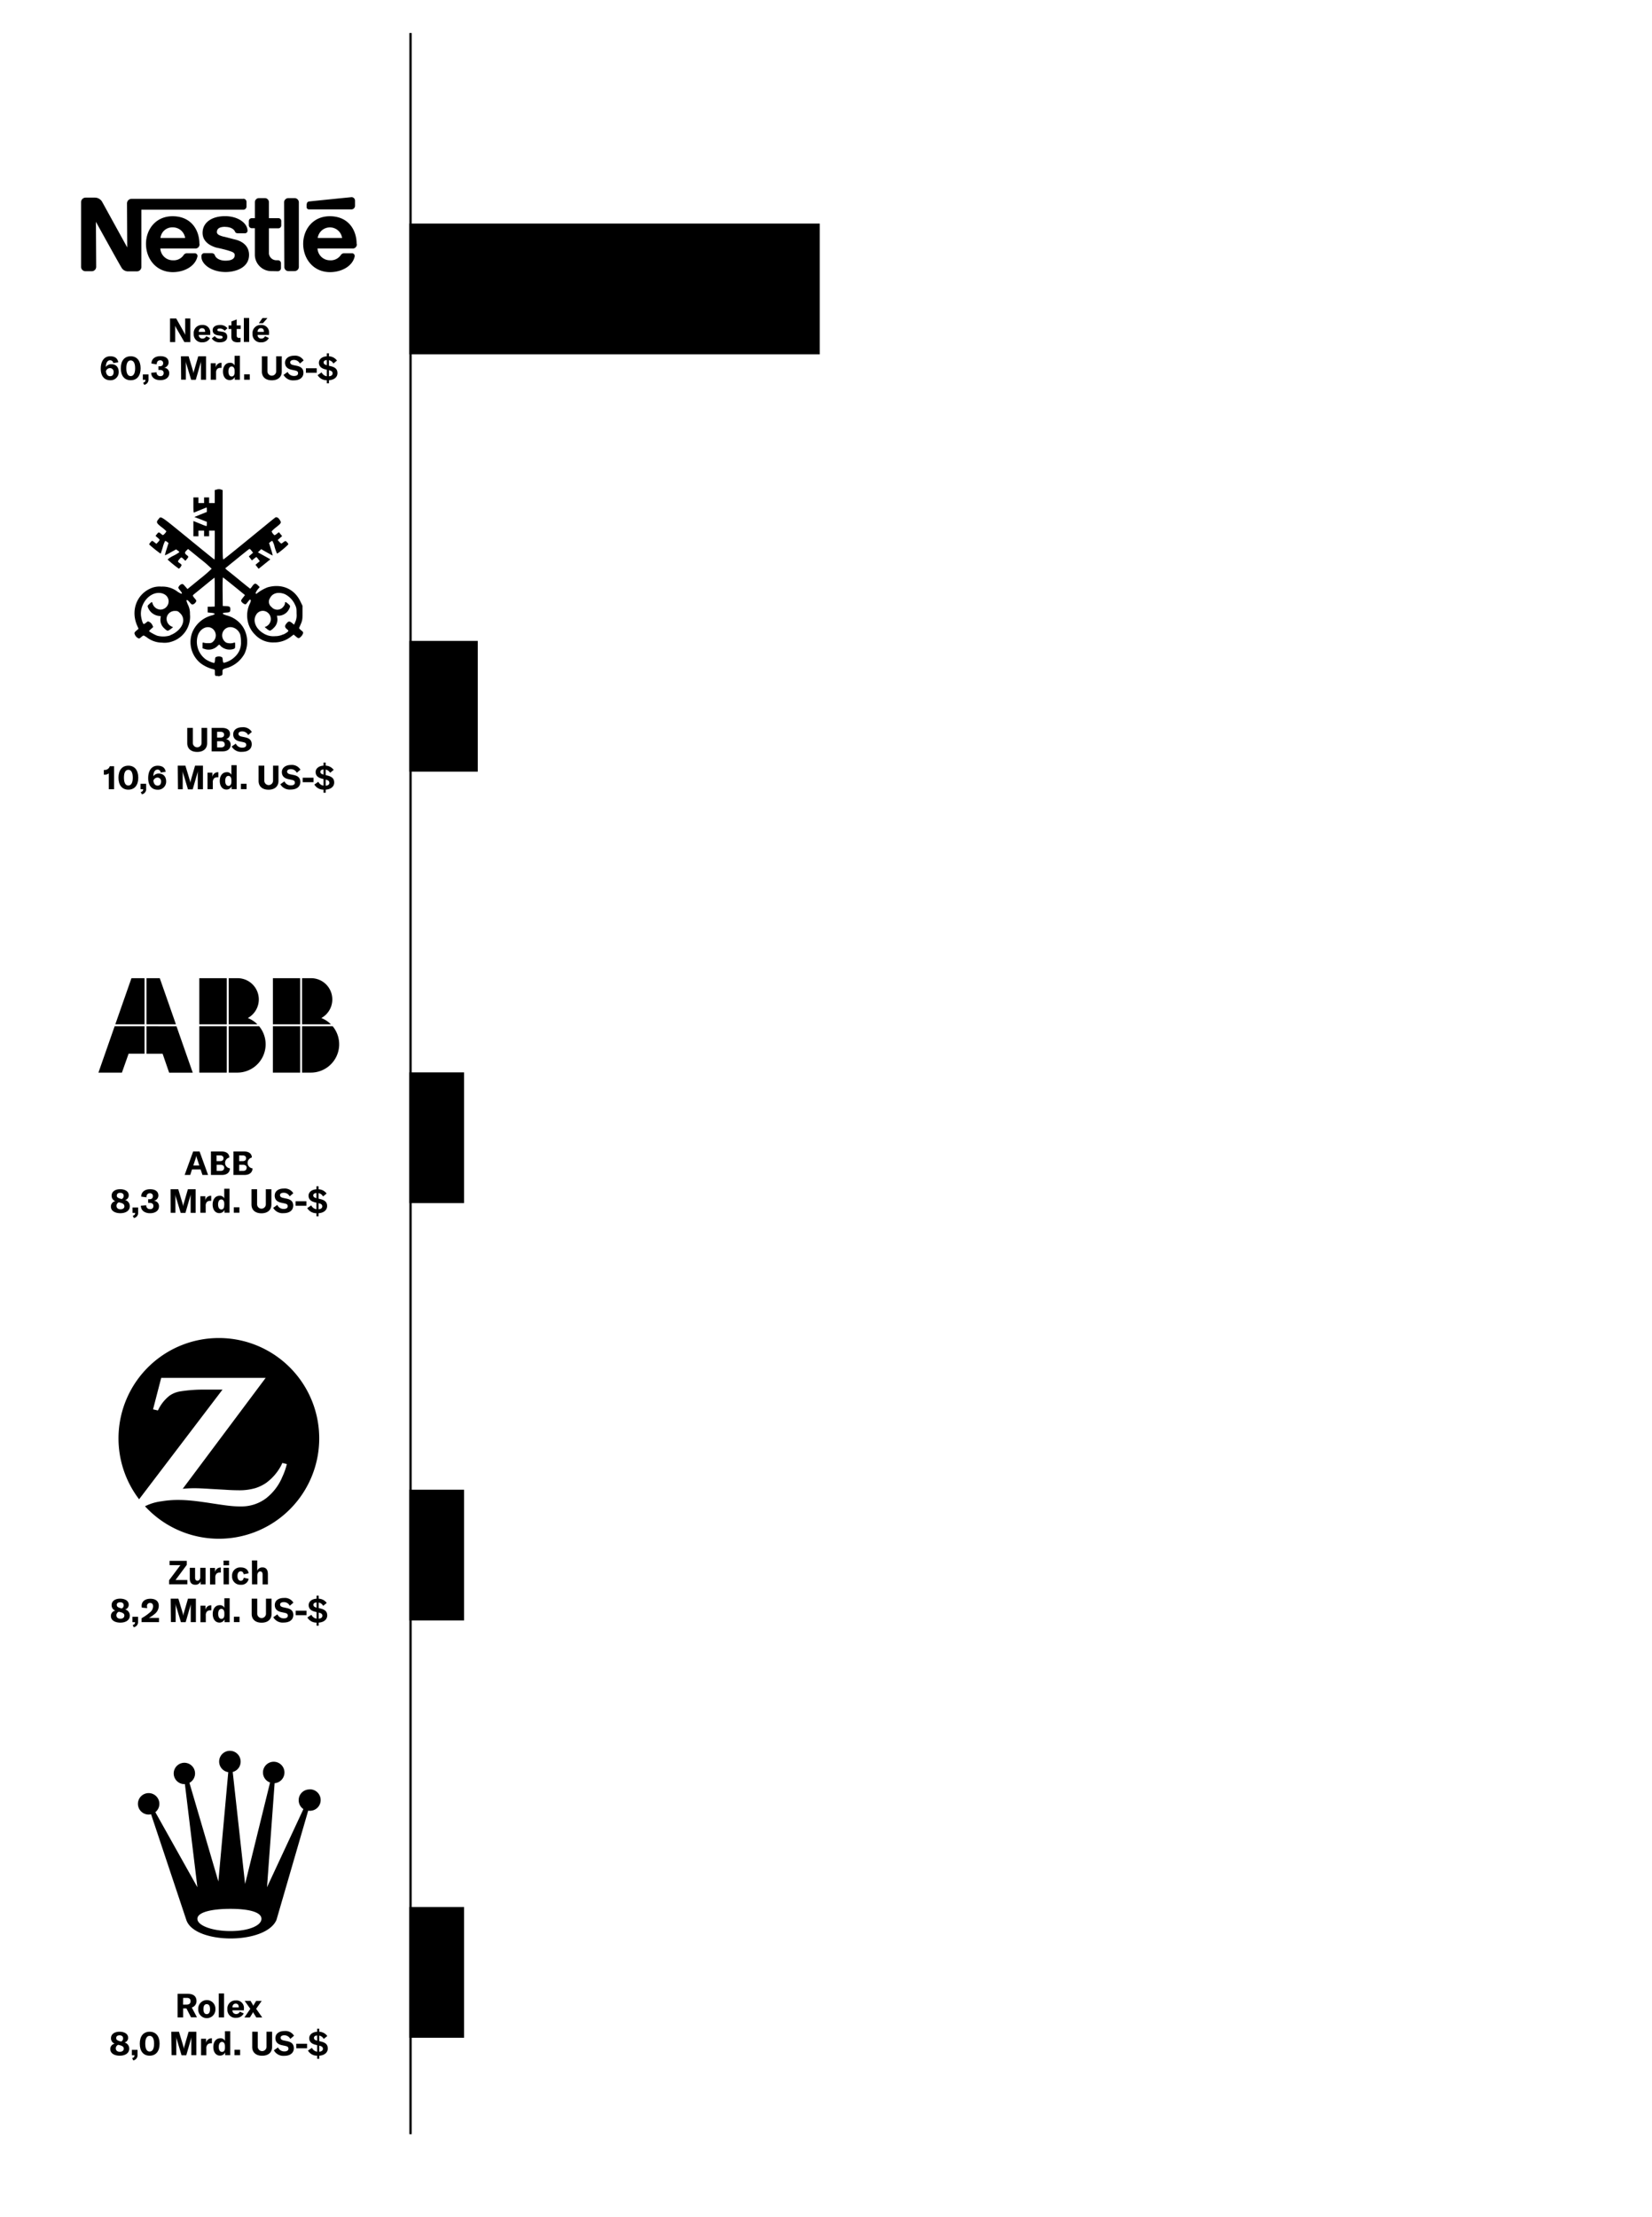 <svg id="Ebene_1" data-name="Ebene 1" xmlns="http://www.w3.org/2000/svg" viewBox="0 0 700 939"><title>chart-marken 4</title><path d="M72.05,134.91h2.62l3.19,5.68a9.82,9.82,0,0,1,.61,1.29h0c0-.4,0-.8,0-1.28v-5.69h2.17v10H78.13l-3.31-5.73a9.33,9.33,0,0,1-.58-1.22h0c0,.41,0,.83,0,1.32v5.63H72.05Z"/><path d="M89.08,141.86H84.22a1.51,1.51,0,0,0,1.61,1.56,1.64,1.64,0,0,0,1.53-1l1.65.75A3.42,3.42,0,0,1,85.8,145a3.36,3.36,0,0,1-3.71-3.6,3.4,3.4,0,0,1,3.56-3.74,3.14,3.14,0,0,1,3.43,3.5Zm-2.17-1.32c0-1-.46-1.52-1.31-1.52s-1.35.59-1.38,1.58h2.69Z"/><path d="M89.72,143.35l1.3-1a2.49,2.49,0,0,0,2.21,1.13c.73,0,1.1-.22,1.1-.62s-.23-.57-1-.68l-1-.14c-1.51-.23-2.22-1-2.22-2.16,0-1.36,1.15-2.21,3.08-2.21a3.76,3.76,0,0,1,3.18,1.38l-1.16,1.05a2.72,2.72,0,0,0-2.09-.93c-.67,0-1,.18-1,.57s.21.52.82.6l1.25.2c1.5.21,2.09.95,2.09,2.16,0,1.43-1.14,2.31-3.1,2.31A3.86,3.86,0,0,1,89.72,143.35Z"/><path d="M96.84,137.86h1.22v-1.69l2.24-.86v2.55H102v1.49H100.3v2.74a.93.93,0,0,0,1,1.06,3.06,3.06,0,0,0,.64-.07v1.78a6.29,6.29,0,0,1-1.27.14c-1.87,0-2.64-.85-2.64-2.38v-3.27H96.84Z"/><path d="M105.58,144.86h-2.25V134.7h2.25Z"/><path d="M114,141.86h-4.86a1.52,1.52,0,0,0,1.61,1.56,1.63,1.63,0,0,0,1.53-1l1.65.75a3.42,3.42,0,0,1-3.2,1.84,3.36,3.36,0,0,1-3.72-3.6,3.4,3.4,0,0,1,3.56-3.74,3.14,3.14,0,0,1,3.43,3.5Zm-2.17-1.32c0-1-.46-1.52-1.3-1.52s-1.36.59-1.39,1.58h2.69Zm-.43-3.62h-1.72l1.54-2.19h2.11Z"/><path d="M50.3,157.56a3.41,3.41,0,0,1-3.61,3.51c-2.51,0-4-1.81-4-4.9,0-3.28,1.53-5.25,4-5.25,2,0,3.14.86,3.42,2.55L48,153.8a1.32,1.32,0,0,0-1.33-1.19c-1.11,0-1.78,1-1.83,2.82a2.75,2.75,0,0,1,2.43-1.14C49.15,154.29,50.3,155.54,50.3,157.56Zm-2.16.09a1.54,1.54,0,0,0-1.52-1.72,1.84,1.84,0,0,0-1.74,1.33c.12,1.3.77,2.1,1.76,2.1S48.14,158.72,48.14,157.65Z"/><path d="M51.19,156c0-3.21,1.56-5.08,4.19-5.08s4.2,1.87,4.2,5.08-1.55,5.07-4.2,5.07S51.19,159.19,51.19,156Zm6.07,0c0-2.18-.68-3.33-1.88-3.33s-1.86,1.15-1.86,3.33.67,3.32,1.86,3.32S57.26,158.17,57.26,156Z"/><path d="M60.64,162.11c.81-.27,1-.59,1-1.22v0H60.53v-2.3h2.39v2.18A2.17,2.17,0,0,1,61.1,163Z"/><path d="M64.07,157.91l2.28-.21a1.5,1.5,0,0,0,1.57,1.63A1.25,1.25,0,0,0,69.34,158c0-.85-.55-1.3-1.68-1.3h-.54v-1.54h.51c1,0,1.5-.47,1.5-1.29a1.16,1.16,0,0,0-1.3-1.24c-.92,0-1.43.64-1.43,1.71L64.17,154c0-1.91,1.47-3.12,3.77-3.12s3.51,1,3.51,2.67a2.32,2.32,0,0,1-1.94,2.23,2.24,2.24,0,0,1,2.2,2.32c0,1.8-1.49,2.93-3.8,2.93S64.1,159.85,64.07,157.91Z"/><path d="M76.67,150.92h3.25L81.75,157a6,6,0,0,1,.24,1.2h0a7.44,7.44,0,0,1,.25-1.23L84,150.92h3.3v9.94H85.16v-6.78a10.49,10.49,0,0,1,0-1.12h0a5.42,5.42,0,0,1-.21,1l-2,6.93H81l-2.09-6.93a5.6,5.6,0,0,1-.21-1h0c0,.33.06.71.06,1.1v6.78h-2Z"/><path d="M93.74,153.69h.14v2.14h-.42a2,2,0,0,0-1.36.42,2.29,2.29,0,0,0-.56,1.76v2.86H89.28v-7H91.4v1.8A2.34,2.34,0,0,1,93.74,153.69Z"/><path d="M94.48,157.39c0-2.23,1.18-3.7,2.93-3.7a2,2,0,0,1,2,1.11v-4.09h2.24v10.15H99.49v-1.2A2.31,2.31,0,0,1,97.28,161C95.6,161,94.48,159.57,94.48,157.39Zm4.93.31v-.61c0-1.19-.48-1.85-1.28-1.85s-1.34.76-1.34,2.11.52,2.12,1.37,2.12S99.41,158.79,99.41,157.7Z"/><path d="M105.83,160.86h-2.39v-2.3h2.39Z"/><path d="M113.32,150.92v6.37a1.85,1.85,0,1,0,3.7,0v-6.37h2.37v6.47c0,2.27-1.57,3.71-4.22,3.71s-4.21-1.44-4.21-3.71v-6.47Z"/><path d="M120.14,158.79l1.75-1.23a2.88,2.88,0,0,0,2.7,1.7c1,0,1.71-.35,1.71-1.13s-.43-1-1.44-1.23l-1.33-.28c-1.74-.38-2.75-1.32-2.75-3s1.49-2.95,3.88-2.95a4.19,4.19,0,0,1,4,2L127.07,154a2.78,2.78,0,0,0-2.56-1.53c-.94,0-1.54.39-1.54,1s.39,1,1.44,1.21l1.44.3c1.77.4,2.72,1.24,2.72,2.95,0,1.89-1.45,3.19-4.06,3.19A4.58,4.58,0,0,1,120.14,158.79Z"/><path d="M134.21,156v1.91h-4.58V156Z"/><path d="M139.39,161.07v1.29h-.92v-1.29a4.42,4.42,0,0,1-3.88-2.17l1.69-1.16a2.93,2.93,0,0,0,2.19,1.64V156.6l-.54-.12c-1.86-.42-2.8-1.38-2.8-2.83s1.28-2.59,3.34-2.72v-1.27h.92v1.27a4.39,4.39,0,0,1,3.39,1.81L141.27,154a2.73,2.73,0,0,0-1.88-1.42v2.36l.6.14c2.09.47,3,1.34,3,3S141.61,160.92,139.39,161.07Zm-.92-6.37v-2.19c-.83.06-1.33.41-1.33,1S137.47,154.43,138.47,154.7Zm2.46,3.47c0-.74-.43-1.08-1.54-1.36v2.59C140.34,159.32,140.93,158.89,140.93,158.17Z"/><path d="M81.71,308.34v6.37a1.85,1.85,0,1,0,3.7,0v-6.37h2.37v6.47c0,2.27-1.57,3.71-4.22,3.71s-4.22-1.44-4.22-3.71v-6.47Z"/><path d="M97.72,315.48c0,1.57-1.11,2.8-3.38,2.8H89.68v-9.94h4.48c2.27,0,3.31,1.11,3.31,2.56a2.23,2.23,0,0,1-1.8,2.2A2.25,2.25,0,0,1,97.72,315.48ZM92,310v2.42h1.49c1.06,0,1.47-.55,1.47-1.22s-.45-1.2-1.47-1.2Zm3.21,5.28c0-.77-.52-1.29-1.51-1.29H92v2.62h1.64C94.76,316.62,95.25,316,95.25,315.29Z"/><path d="M98.17,316.21,99.92,315a2.89,2.89,0,0,0,2.71,1.71c1,0,1.71-.35,1.71-1.14s-.44-1-1.45-1.23l-1.33-.28c-1.73-.38-2.74-1.32-2.74-3,0-1.82,1.48-3,3.88-3a4.21,4.21,0,0,1,4,2l-1.54,1.3a2.8,2.8,0,0,0-2.57-1.53c-.93,0-1.54.39-1.54,1s.4,1,1.45,1.21l1.44.31c1.76.39,2.72,1.23,2.72,2.94,0,1.89-1.46,3.19-4.07,3.19A4.58,4.58,0,0,1,98.17,316.21Z"/><path d="M46.1,327.6a2.57,2.57,0,0,1-1.7.54H44v-2h.27a2.18,2.18,0,0,0,2.24-1.56h1.83v9.74H46.1Z"/><path d="M50.2,329.43c0-3.21,1.55-5.09,4.18-5.09s4.21,1.88,4.21,5.09S57,334.5,54.38,334.5,50.2,332.62,50.2,329.43Zm6.06,0c0-2.19-.67-3.34-1.88-3.34s-1.86,1.15-1.86,3.34.67,3.32,1.86,3.32S56.26,331.6,56.26,329.43Z"/><path d="M59.65,335.53c.81-.26,1-.59,1-1.22v0H59.54V332h2.39v2.17a2.19,2.19,0,0,1-1.82,2.3Z"/><path d="M70.4,331a3.41,3.41,0,0,1-3.61,3.52c-2.51,0-4-1.81-4-4.91,0-3.27,1.52-5.25,4-5.25,2,0,3.14.87,3.42,2.55l-2.13.34A1.3,1.3,0,0,0,66.79,326c-1.11,0-1.78,1-1.82,2.81a2.72,2.72,0,0,1,2.42-1.13C69.25,327.72,70.4,329,70.4,331Zm-2.15.1a1.54,1.54,0,0,0-1.53-1.72A1.84,1.84,0,0,0,65,330.69c.13,1.3.77,2.1,1.77,2.1S68.25,332.14,68.25,331.08Z"/><path d="M75.31,324.34h3.25l1.84,6.09a8,8,0,0,1,.24,1.21h0a8.85,8.85,0,0,1,.26-1.23l1.75-6.07H86v10H83.8v-6.78a10.37,10.37,0,0,1,.06-1.12h0a6.07,6.07,0,0,1-.21,1l-2,6.94h-2l-2.08-6.94a4,4,0,0,1-.21-1h0c0,.34.06.71.06,1.11v6.78h-2Z"/><path d="M92.38,327.11h.14v2.15a2.75,2.75,0,0,0-.42,0,2.06,2.06,0,0,0-1.36.42,2.3,2.3,0,0,0-.56,1.77v2.86H87.93v-7H90v1.81A2.37,2.37,0,0,1,92.38,327.11Z"/><path d="M93.12,330.81c0-2.23,1.18-3.7,2.93-3.7a2,2,0,0,1,2,1.11v-4.09h2.24v10.16H98.13v-1.21a2.31,2.31,0,0,1-2.21,1.37C94.24,334.45,93.12,333,93.12,330.81Zm4.93.31v-.6c0-1.19-.48-1.85-1.27-1.85s-1.35.76-1.35,2.1.52,2.13,1.37,2.13S98.05,332.21,98.05,331.12Z"/><path d="M104.48,334.29h-2.4V332h2.4Z"/><path d="M112,324.34v6.37a1.85,1.85,0,1,0,3.7,0v-6.37H118v6.47c0,2.27-1.57,3.71-4.22,3.71s-4.21-1.44-4.21-3.71v-6.47Z"/><path d="M118.78,332.21l1.75-1.23a2.89,2.89,0,0,0,2.71,1.71c1,0,1.71-.35,1.71-1.14s-.44-1-1.45-1.23l-1.33-.28c-1.74-.38-2.74-1.31-2.74-3s1.48-3,3.88-3a4.21,4.21,0,0,1,4,2l-1.55,1.3a2.77,2.77,0,0,0-2.56-1.53c-.94,0-1.54.4-1.54,1s.39,1,1.44,1.2l1.45.31c1.76.39,2.71,1.23,2.71,2.94,0,1.89-1.45,3.19-4.06,3.19A4.58,4.58,0,0,1,118.78,332.21Z"/><path d="M132.85,329.44v1.9h-4.58v-1.9Z"/><path d="M138,334.5v1.29h-.92V334.5a4.46,4.46,0,0,1-3.88-2.17l1.69-1.17a2.9,2.9,0,0,0,2.19,1.64V330l-.53-.13c-1.87-.42-2.8-1.37-2.8-2.83s1.27-2.59,3.33-2.72v-1.27H138v1.27a4.42,4.42,0,0,1,3.39,1.81l-1.51,1.23A2.69,2.69,0,0,0,138,326v2.35l.61.14c2.08.48,3,1.35,3,3S140.25,334.34,138,334.5Zm-.92-6.38v-2.18c-.83.05-1.33.4-1.33,1S136.12,327.86,137.11,328.12Zm2.47,3.48c0-.75-.44-1.08-1.55-1.36v2.59C139,332.75,139.58,332.31,139.58,331.6Z"/><path d="M85,495.38H81.36l-.75,2.33H78.24l3.61-9.95h2.71l3.61,9.95H85.79Zm-.54-1.66-.91-2.78a8.75,8.75,0,0,1-.37-1.4h0a7.86,7.86,0,0,1-.36,1.4l-.91,2.78Z"/><path d="M97.42,494.91c0,1.57-1.1,2.8-3.37,2.8H89.38v-9.95h4.49c2.26,0,3.3,1.11,3.3,2.57a2.33,2.33,0,0,0,.25,4.58Zm-5.67-5.48v2.42h1.49c1.06,0,1.47-.54,1.47-1.22s-.45-1.2-1.47-1.2ZM95,494.71c0-.77-.52-1.29-1.51-1.29h-1.7V496h1.64C94.47,496,95,495.47,95,494.71Z"/><path d="M107,494.91c0,1.57-1.11,2.8-3.38,2.8H98.92v-9.95h4.48c2.27,0,3.31,1.11,3.31,2.57a2.33,2.33,0,0,0,.25,4.58Zm-5.67-5.48v2.42h1.48c1.06,0,1.47-.54,1.47-1.22s-.45-1.2-1.47-1.2Zm3.2,5.28c0-.77-.52-1.29-1.51-1.29h-1.69V496h1.63C104,496,104.49,495.47,104.49,494.71Z"/><path d="M55,511c0,1.75-1.59,2.91-4,2.91s-4-1.09-4-2.75a2.25,2.25,0,0,1,1.87-2.33,2.43,2.43,0,0,1-1.57-2.37c0-1.63,1.43-2.71,3.6-2.71s3.64,1,3.64,2.48A2,2,0,0,1,53,508.33,2.64,2.64,0,0,1,55,511Zm-2.3-.06c0-.7-.48-1.15-1.57-1.44l-.76-.2a1.56,1.56,0,0,0-1,1.56c0,.84.68,1.4,1.7,1.4S52.72,511.75,52.72,511Zm-3.22-4.48c0,.63.46,1,1.52,1.3l.56.15a1.39,1.39,0,0,0,.85-1.35c0-.8-.56-1.28-1.49-1.28S49.5,505.73,49.5,506.47Z"/><path d="M56.26,515c.81-.27,1-.59,1-1.22v0H56.15v-2.3h2.39v2.17a2.17,2.17,0,0,1-1.82,2.3Z"/><path d="M59.69,510.75l2.28-.21a1.5,1.5,0,0,0,1.57,1.64A1.25,1.25,0,0,0,65,510.84c0-.86-.55-1.3-1.69-1.3h-.53V508h.51c1,0,1.5-.47,1.5-1.29a1.16,1.16,0,0,0-1.31-1.24c-.91,0-1.43.63-1.43,1.71l-2.22-.29c0-1.91,1.47-3.13,3.76-3.13s3.52,1,3.52,2.68a2.32,2.32,0,0,1-1.95,2.23,2.23,2.23,0,0,1,2.2,2.32c0,1.8-1.48,2.93-3.79,2.93S59.72,512.7,59.69,510.75Z"/><path d="M72.29,503.76h3.25l1.83,6.1a6.67,6.67,0,0,1,.24,1.2h0a7.44,7.44,0,0,1,.25-1.23l1.75-6.07h3.29v10H80.78v-6.78a10.49,10.49,0,0,1,0-1.12h0a5.42,5.42,0,0,1-.21,1l-2,6.93h-2l-2.09-6.93a4.72,4.72,0,0,1-.21-1h0c0,.34.06.72.06,1.11v6.78h-2Z"/><path d="M89.36,506.54h.14v2.14h-.42a2,2,0,0,0-1.36.42,2.29,2.29,0,0,0-.56,1.76v2.86H84.9v-7H87v1.8A2.34,2.34,0,0,1,89.36,506.54Z"/><path d="M90.1,510.24c0-2.23,1.17-3.7,2.92-3.7a2,2,0,0,1,2,1.1v-4.09h2.24v10.16H95.11v-1.2a2.31,2.31,0,0,1-2.21,1.37C91.22,513.88,90.1,512.42,90.1,510.24Zm4.93.3v-.6c0-1.19-.48-1.85-1.28-1.85s-1.34.76-1.34,2.1.51,2.13,1.37,2.13S95,511.64,95,510.54Z"/><path d="M101.45,513.71H99.06v-2.3h2.39Z"/><path d="M108.94,503.76v6.38a1.85,1.85,0,1,0,3.7,0v-6.38H115v6.48c0,2.27-1.57,3.71-4.22,3.71s-4.22-1.44-4.22-3.71v-6.48Z"/><path d="M115.76,511.64l1.75-1.24a2.86,2.86,0,0,0,2.7,1.71c1,0,1.71-.35,1.71-1.13s-.43-1-1.44-1.23l-1.33-.28c-1.74-.38-2.75-1.32-2.75-3,0-1.82,1.49-3,3.88-3a4.19,4.19,0,0,1,4,2l-1.54,1.3a2.79,2.79,0,0,0-2.56-1.52c-.94,0-1.54.39-1.54,1s.39,1,1.44,1.2l1.44.31c1.77.4,2.72,1.24,2.72,2.94,0,1.9-1.46,3.2-4.06,3.2A4.56,4.56,0,0,1,115.76,511.64Z"/><path d="M129.83,508.86v1.91h-4.58v-1.91Z"/><path d="M135,513.92v1.29h-.93v-1.29a4.44,4.44,0,0,1-3.88-2.17l1.7-1.16a2.93,2.93,0,0,0,2.18,1.64v-2.78l-.53-.12c-1.86-.42-2.8-1.38-2.8-2.83s1.28-2.6,3.33-2.72V502.5H135v1.28a4.4,4.4,0,0,1,3.39,1.81l-1.51,1.23A2.73,2.73,0,0,0,135,505.4v2.36l.6.14c2.09.47,3,1.34,3,3S137.22,513.77,135,513.92Zm-.93-6.37v-2.19c-.82.06-1.33.41-1.33,1S133.09,507.28,134.08,507.55Zm2.47,3.47c0-.74-.43-1.08-1.54-1.36v2.59C136,512.17,136.55,511.73,136.55,511Z"/><path d="M76.44,663h-4.6v-1.83h7.3v1.71l-4.76,6.41h5v1.82H71.64v-1.71Z"/><path d="M80.42,668.67v-4.54h2.24v4.14c0,.87.35,1.32,1,1.32s1.18-.57,1.18-1.46v-4H87.1v7H85v-1.27a2.26,2.26,0,0,1-2.18,1.44C81.12,671.3,80.42,670.31,80.42,668.67Z"/><path d="M93.43,664h.14v2.14h-.42a2,2,0,0,0-1.36.42,2.29,2.29,0,0,0-.56,1.76v2.86H89v-7h2.11v1.81A2.36,2.36,0,0,1,93.43,664Z"/><path d="M94.72,661.07h2.34v2H94.72Zm0,3.06H97v7H94.74Z"/><path d="M98.34,667.63a3.42,3.42,0,0,1,3.71-3.67c1.84,0,3.06.9,3.32,2.48l-2.11.43c-.13-.82-.58-1.26-1.26-1.26-.86,0-1.38.73-1.38,1.95s.51,2.07,1.39,2.07c.7,0,1.14-.46,1.26-1.3l2.1.46A3.1,3.1,0,0,1,102,671.3,3.46,3.46,0,0,1,98.34,667.63Z"/><path d="M106.74,661H109v4.39a2.26,2.26,0,0,1,2.22-1.44c1.52,0,2.29,1,2.29,2.85v4.35h-2.24V667c0-.9-.35-1.35-1-1.35s-1.23.61-1.23,1.71v3.77h-2.26Z"/><path d="M55,684.43c0,1.75-1.58,2.91-4,2.91s-4-1.09-4-2.74a2.24,2.24,0,0,1,1.86-2.34,2.42,2.42,0,0,1-1.56-2.37c0-1.62,1.42-2.7,3.59-2.7s3.65,1,3.65,2.48A2,2,0,0,1,53,681.75,2.63,2.63,0,0,1,55,684.43Zm-2.29-.06c0-.7-.48-1.14-1.57-1.44l-.76-.19a1.56,1.56,0,0,0-1.05,1.55c0,.84.67,1.4,1.7,1.4S52.68,685.17,52.68,684.37Zm-3.22-4.48c0,.63.46,1,1.52,1.3l.56.16a1.38,1.38,0,0,0,.84-1.36c0-.8-.56-1.27-1.48-1.27S49.46,679.15,49.46,679.89Z"/><path d="M56.22,688.38c.81-.27,1-.59,1-1.22v0H56.11v-2.29H58.5V687a2.19,2.19,0,0,1-1.82,2.3Z"/><path d="M60,685.48A21.4,21.4,0,0,0,63.54,683a3.31,3.31,0,0,0,1.33-2.56c0-.93-.45-1.43-1.26-1.43a1.25,1.25,0,0,0-1.32,1.4,5.13,5.13,0,0,0,.1.8l-2.3-.23a4,4,0,0,1-.08-.75c0-1.82,1.43-3,3.71-3s3.56,1.1,3.56,3a4.5,4.5,0,0,1-1.75,3.46,14.7,14.7,0,0,1-2.42,1.65h4.25v1.79H60Z"/><path d="M72.33,677.19h3.25l1.84,6.09a6.8,6.8,0,0,1,.23,1.21h0a7.53,7.53,0,0,1,.25-1.24l1.75-6.06H83v9.94H80.82v-6.78a8.5,8.5,0,0,1,.06-1.12h0a5.42,5.42,0,0,1-.21,1l-2,6.93h-2l-2.09-6.93a5.6,5.6,0,0,1-.21-1h0c0,.33.06.71.06,1.1v6.78h-2Z"/><path d="M89.4,680h.14v2.14h-.42a2.06,2.06,0,0,0-1.36.42,2.3,2.3,0,0,0-.56,1.77v2.85H84.94v-7h2.12v1.81A2.35,2.35,0,0,1,89.4,680Z"/><path d="M90.14,683.66c0-2.23,1.17-3.7,2.93-3.7a2,2,0,0,1,2,1.11V677h2.24v10.15H95.15v-1.2a2.31,2.31,0,0,1-2.21,1.37C91.26,687.3,90.14,685.85,90.14,683.66Zm4.93.31v-.6c0-1.19-.48-1.85-1.28-1.85s-1.34.75-1.34,2.1.52,2.13,1.37,2.13S95.07,685.06,95.07,684Z"/><path d="M101.49,687.13H99.1v-2.29h2.39Z"/><path d="M109,677.19v6.37a1.85,1.85,0,1,0,3.7,0v-6.37h2.37v6.47c0,2.27-1.57,3.71-4.22,3.71s-4.21-1.44-4.21-3.71v-6.47Z"/><path d="M115.8,685.06l1.75-1.23a2.89,2.89,0,0,0,2.7,1.71c1,0,1.71-.35,1.71-1.14s-.43-1-1.44-1.23l-1.33-.28c-1.74-.38-2.75-1.32-2.75-3,0-1.83,1.49-3,3.88-3a4.18,4.18,0,0,1,4,2l-1.54,1.3a2.78,2.78,0,0,0-2.56-1.53c-.94,0-1.54.39-1.54,1s.39,1,1.44,1.21l1.44.31c1.77.39,2.72,1.23,2.72,2.94,0,1.89-1.45,3.19-4.06,3.19A4.58,4.58,0,0,1,115.8,685.06Z"/><path d="M129.87,682.29v1.9h-4.58v-1.9Z"/><path d="M135.05,687.34v1.29h-.92v-1.29a4.39,4.39,0,0,1-3.88-2.17l1.69-1.16a2.88,2.88,0,0,0,2.19,1.64v-2.77l-.54-.13c-1.86-.42-2.8-1.37-2.8-2.83s1.28-2.59,3.34-2.72v-1.27h.92v1.27a4.39,4.39,0,0,1,3.39,1.81l-1.51,1.23a2.71,2.71,0,0,0-1.88-1.41v2.35l.6.14c2.09.48,3,1.35,3,3S137.26,687.19,135.05,687.34Zm-.92-6.37v-2.18c-.83.05-1.33.4-1.33,1S133.13,680.7,134.13,681Zm2.46,3.47c0-.74-.43-1.07-1.54-1.35v2.59C136,685.59,136.59,685.16,136.59,684.44Z"/><path d="M79,850.77H77.61v3.81H75.24v-10h4.37c2.53,0,3.65,1.24,3.65,3.06a2.76,2.76,0,0,1-2,2.73l2.2,4.16H80.94Zm-1.43-1.63h1.53c1.15,0,1.65-.56,1.65-1.45s-.49-1.39-1.65-1.39H77.61Z"/><path d="M84,851.06a3.64,3.64,0,1,1,7.27,0,3.64,3.64,0,1,1-7.27,0Zm5,0c0-1.44-.52-2.1-1.41-2.1s-1.38.66-1.38,2.1.52,2.13,1.38,2.13S89,852.49,89,851.06Z"/><path d="M94.94,854.58H92.69V844.42h2.25Z"/><path d="M103.35,851.58H98.48a1.52,1.52,0,0,0,1.62,1.56,1.62,1.62,0,0,0,1.52-1l1.66.75a3.44,3.44,0,0,1-3.21,1.84,3.36,3.36,0,0,1-3.71-3.6,3.39,3.39,0,0,1,3.55-3.74,3.15,3.15,0,0,1,3.44,3.5Zm-2.18-1.32c0-1-.46-1.52-1.3-1.52s-1.36.59-1.39,1.58h2.69Z"/><path d="M106.06,850.94l-2.38-3.36h2.49L107,849a2.68,2.68,0,0,1,.34.71h0a2.75,2.75,0,0,1,.35-.71l.83-1.4h2.36l-2.34,3.33,2.58,3.67h-2.51l-1-1.6a2.55,2.55,0,0,1-.36-.73h0a4.34,4.34,0,0,1-.38.73l-1,1.6h-2.31Z"/><path d="M54.75,867.88c0,1.75-1.58,2.91-4,2.91s-4-1.09-4-2.74a2.24,2.24,0,0,1,1.86-2.34,2.42,2.42,0,0,1-1.57-2.37c0-1.63,1.43-2.7,3.6-2.7s3.64,1,3.64,2.48a2,2,0,0,1-1.52,2.08A2.63,2.63,0,0,1,54.75,867.88Zm-2.3-.06c0-.7-.47-1.15-1.57-1.44l-.75-.2a1.57,1.57,0,0,0-1.05,1.56c0,.84.67,1.4,1.69,1.4S52.45,868.62,52.45,867.82Zm-3.22-4.48c0,.63.46,1,1.53,1.3l.56.16a1.42,1.42,0,0,0,.84-1.36c0-.8-.56-1.28-1.49-1.28S49.23,862.6,49.23,863.34Z"/><path d="M56,871.83c.82-.27,1-.59,1-1.22v0H55.88v-2.3h2.4v2.18a2.18,2.18,0,0,1-1.82,2.29Z"/><path d="M59.23,865.72c0-3.21,1.55-5.08,4.18-5.08s4.21,1.87,4.21,5.08-1.56,5.07-4.21,5.07S59.23,868.91,59.23,865.72Zm6.06,0c0-2.18-.67-3.33-1.88-3.33s-1.86,1.15-1.86,3.33.67,3.32,1.86,3.32S65.29,867.89,65.29,865.72Z"/><path d="M72.58,860.64h3.25l1.84,6.09a7.9,7.9,0,0,1,.24,1.2h0a7.59,7.59,0,0,1,.26-1.23l1.75-6.06h3.29v9.94H81.07V863.8a8.41,8.41,0,0,1,.06-1.12h0a5.39,5.39,0,0,1-.2,1l-2,6.93h-2l-2.08-6.93a4.13,4.13,0,0,1-.21-1h0c0,.34.06.72.06,1.11v6.78h-2Z"/><path d="M89.65,863.41h.14v2.14h-.42A2,2,0,0,0,88,866a2.29,2.29,0,0,0-.56,1.76v2.86H85.2v-7h2.11v1.8A2.36,2.36,0,0,1,89.65,863.41Z"/><path d="M90.39,867.11c0-2.23,1.18-3.7,2.93-3.7a2,2,0,0,1,2,1.11v-4.09h2.24v10.15H95.4v-1.2a2.31,2.31,0,0,1-2.21,1.37C91.51,870.75,90.39,869.29,90.39,867.11Zm4.93.31v-.61c0-1.19-.48-1.85-1.27-1.85s-1.35.76-1.35,2.1.52,2.13,1.37,2.13S95.32,868.51,95.32,867.42Z"/><path d="M101.75,870.58h-2.4v-2.3h2.4Z"/><path d="M109.23,860.64V867a1.85,1.85,0,1,0,3.7,0v-6.37h2.37v6.47c0,2.27-1.57,3.71-4.22,3.71s-4.21-1.44-4.21-3.71v-6.47Z"/><path d="M116.05,868.51l1.75-1.23a2.89,2.89,0,0,0,2.71,1.7c.95,0,1.7-.35,1.7-1.13s-.43-1-1.44-1.23l-1.33-.28c-1.74-.38-2.74-1.32-2.74-3,0-1.82,1.48-3,3.88-3a4.2,4.2,0,0,1,4,2L123,863.68a2.77,2.77,0,0,0-2.56-1.53c-.94,0-1.54.39-1.54,1s.39,1,1.44,1.21l1.45.3c1.76.4,2.71,1.24,2.71,3,0,1.89-1.45,3.19-4.06,3.19A4.58,4.58,0,0,1,116.05,868.51Z"/><path d="M130.11,865.73v1.91h-4.58v-1.91Z"/><path d="M135.29,870.79v1.29h-.92v-1.29a4.41,4.41,0,0,1-3.88-2.17l1.69-1.16a2.93,2.93,0,0,0,2.19,1.64v-2.78l-.54-.12c-1.86-.42-2.8-1.38-2.8-2.83s1.28-2.59,3.34-2.72v-1.27h.92v1.27a4.39,4.39,0,0,1,3.39,1.81l-1.51,1.23a2.73,2.73,0,0,0-1.88-1.42v2.36l.6.14c2.09.47,3,1.34,3,3S137.5,870.64,135.29,870.79Zm-.92-6.37v-2.19c-.83.06-1.33.41-1.33,1S133.37,864.15,134.37,864.42Zm2.46,3.47c0-.74-.43-1.08-1.54-1.36v2.59C136.24,869,136.83,868.61,136.83,867.89Z"/><rect x="173.46" y="13.97" width="1" height="890.06"/><rect x="173.46" y="94.71" width="173.89" height="55.38"/><rect x="173.46" y="807.82" width="23.18" height="55.38"/><rect x="173.46" y="271.49" width="28.98" height="55.38"/><rect x="173.46" y="454.26" width="23.18" height="55.38"/><rect x="173.46" y="631.04" width="23.18" height="55.38"/><path d="M126.63,85.66a1.82,1.82,0,0,0-1.84-1.74h-2.56a1.82,1.82,0,0,0-1.85,1.74l.11,27.45a1.72,1.72,0,0,0,1.74,1.74h2.56a1.82,1.82,0,0,0,1.84-1.74Z"/><path d="M129.91,86.48v1.23a1,1,0,0,0,1,1h18a1.56,1.56,0,0,0,1.53-1.53V85.05A1.51,1.51,0,0,0,149,83.51s-17.41,1.74-18,1.84a1.05,1.05,0,0,0-1,1.13"/><path d="M115.26,114.85a7,7,0,0,1-7.27-7.17v-11h-1.33a1.31,1.31,0,0,1-1.23-1.23V93.65a1.24,1.24,0,0,1,1.23-1.23H108V85.66a1.73,1.73,0,0,1,1.74-1.74h2.56a1.71,1.71,0,0,1,1.64,1.74v6.76h4a1.18,1.18,0,0,1,1.23,1.23v1.84a1.24,1.24,0,0,1-1.23,1.23h-4v10.14a3.17,3.17,0,0,0,3.38,3.38h.41a1.29,1.29,0,0,1,1.33,1.33v2a1.35,1.35,0,0,1-1.33,1.33Z"/><path d="M68,100.82a5,5,0,0,1,5.12-4.51,5.25,5.25,0,0,1,5.33,4.51Zm16.49,2.46c0-5.84-3.48-11.68-11.37-11.68-7.27,0-11.26,5.74-11.26,11.68,0,6.35,4.3,12,11.37,12,4.81,0,9.52-2.46,10.44-6.66a1.15,1.15,0,0,0-1-1.33H79.21a1.65,1.65,0,0,0-1.44.82,5.07,5.07,0,0,1-4.5,2.15,5.29,5.29,0,0,1-5.33-5H82.59a1.73,1.73,0,0,0,1.94-1.94"/><path d="M134.62,100.82a5.22,5.22,0,0,1,10.34,0Zm16.49,2.46c0-5.84-3.48-11.68-11.37-11.68-7.27,0-11.27,5.74-11.27,11.68,0,6.35,4.31,12,11.37,12,4.82,0,9.53-2.46,10.45-6.66a1.16,1.16,0,0,0-1-1.33h-3.49a1.64,1.64,0,0,0-1.43.82,5.16,5.16,0,0,1-4.61,2.15,5.27,5.27,0,0,1-5.22-5h14.64a1.73,1.73,0,0,0,2-1.94"/><path d="M103.07,84.23H55.75a1.93,1.93,0,0,0-1.94,1.94l.1,18.64L43.26,85.46a3.55,3.55,0,0,0-3.08-1.75H36.29a1.94,1.94,0,0,0-1.94,2v27.25a1.88,1.88,0,0,0,1.94,1.94h2.46a1.88,1.88,0,0,0,2-1.94l-.11-19s10.25,18.54,10.76,19.25a3.15,3.15,0,0,0,3,1.74H57.9a1.88,1.88,0,0,0,2-1.94V88.84h43.22a1.36,1.36,0,0,0,1.33-1.33v-2a1.35,1.35,0,0,0-1.33-1.33"/><path d="M95.39,96.11c2,0,3.59.72,4.2,2,.21.61.72.71,1.43.71h2.87a1.1,1.1,0,0,0,1-1c0-3.28-4-6.25-9.53-6.25-5.73,0-9.52,2.77-9.52,7.07,0,3.38,2.66,5.33,5.83,6.25,1.54.31,4.1.92,5.33,1.33s2.46.72,2.46,1.84c0,1.85-1.85,2.36-4,2.36-1.94,0-3.89-.82-4.4-2.25-.31-.82-.92-.93-1.74-.93H86.48a1.22,1.22,0,0,0-1.13,1.13v.41c0,3.18,4.31,6.45,10.25,6.45,4.09,0,9.93-1.74,9.93-7.27,0-3.28-2.15-5.53-5.73-6.45-1.34-.31-4.61-1.23-5.33-1.33-1.33-.41-2.56-.82-2.56-1.85,0-1.74,1.53-2.25,3.48-2.25"/><path d="M120,268.78a7.66,7.66,0,0,0,1.9-1.14c.42-.47.41-.5-.34-1.13-.9-.76-1-1.38-.28-2.26.91-1.17,1.34-1.24,2.39-.4l.94.76.52-1.16a7.16,7.16,0,0,0,.53-3.55c0-2.14-.07-2.54-.67-3.77a9.29,9.29,0,0,0-4.35-4.48c-2.81-1.06-5.21-.39-6.25,1.73a2.79,2.79,0,0,0,.66,3.75,3.21,3.21,0,0,0,5-.12,2.86,2.86,0,0,0,.72-1.43c0-.76.18-.74,1.26.15s1.06,1.1.43,2.33a5.08,5.08,0,0,1-4.1,2.75l-1,0,.15,1a4.73,4.73,0,0,1-1.58,4.21,4.36,4.36,0,0,1-1.51,1.14,3.55,3.55,0,0,1-1.33-.76l-.94-.76.66-.29a3.49,3.49,0,0,0,.26-6.11,3.24,3.24,0,0,0-4.62,1.34c-1.43,2.46-.06,5.8,3.15,7.7a7.88,7.88,0,0,0,5,1.2,7.8,7.8,0,0,0,3.39-.75m-47.9.36c2.54-.9,4.8-3.05,5.35-5.1a4,4,0,0,0-1.08-4.19c-.9-.91-1.13-1-2.13-1a3.48,3.48,0,0,0-3.63,3,3.61,3.61,0,0,0,1.82,3.44l.92.46-1,.75a4,4,0,0,1-1.3.76,4.26,4.26,0,0,1-1.38-1A4.79,4.79,0,0,1,68,262.08l.14-1.06-1.17-.16a5.74,5.74,0,0,1-4.29-3.59c-.23-.6-.17-.73.65-1.46a5.91,5.91,0,0,1,1-.81c.08,0,.27.41.42.92A3.61,3.61,0,0,0,68,258.23a3.52,3.52,0,0,0,3.45-3.5c0-2.08-1.75-3.57-4.2-3.57-4.41,0-8.23,5.18-7.45,10.08.27,1.67.8,3.1,1.14,3.1a3,3,0,0,0,1-.61c.69-.59.75-.6,1.45-.23a3,3,0,0,1,1.14,1.23l.4.85-.88.82a6.62,6.62,0,0,0-.89.91c0,.27,2.6,1.71,3.54,2a10.1,10.1,0,0,0,5.41-.14m19,10.3c.06-1,.14-1.09.85-1.3a3.09,3.09,0,0,1,1.54,0c.72.21.79.32.9,1.41s.16,1.19.71,1.13a10,10,0,0,0,4.63-2.7,7.92,7.92,0,0,0,2.38-6.1,13,13,0,0,0-.31-3.06c-1.17-3.38-5.32-4.34-7.11-1.63a3.59,3.59,0,0,0,1.18,5,5,5,0,0,0,3.34,0c.37-.17.42,0,.42,1.13s0,1.33-.75,1.58a5.5,5.5,0,0,1-5.31-1.19,3.56,3.56,0,0,0-.68-.7,5.52,5.52,0,0,0-.94.79,5.28,5.28,0,0,1-5.22,1.09l-.92-.28v-1.3c0-1.17,0-1.29.42-1.11a6.29,6.29,0,0,0,1.89.21c1.31,0,1.55-.08,2.21-.71a3.6,3.6,0,0,0,0-5.17c-2.21-2.07-5.83-.36-6.67,3.16a9.23,9.23,0,0,0,3.51,9.58c1.18.82,3.43,1.7,3.69,1.45a3.4,3.4,0,0,0,.24-1.23m.73,6.91c-.75-.22-.78-.27-.78-1.52s0-1.29-.77-1.44a15,15,0,0,1-5-2.3,11.5,11.5,0,0,1-3.74-13.47,12.28,12.28,0,0,1,8.15-7c1.74-.45,1.66-.95-.19-1.11L88,259.43V257L89.5,257l1.49-.07v-6.1c0-3.35,0-6.1-.11-6.1s-1.86,1.43-4,3.18-4.17,3.4-4.53,3.68-.65.61-.65.72a4.49,4.49,0,0,0,.81,1.17c.78.93.79,1,.42,1.61a2.36,2.36,0,0,1-1,.88c-.61.21-.74.13-1.61-.89-.68-.81-1-1-1.21-.87s0,.71.5,1.9a8.3,8.3,0,0,1,.88,4.09,10.18,10.18,0,0,1-.39,4.09,11.06,11.06,0,0,1-7.51,7.55,9.29,9.29,0,0,1-3.93.38,10.59,10.59,0,0,1-6.28-2.11,8.36,8.36,0,0,0-1.55-.93,3.92,3.92,0,0,0-1,.7c-.77.66-.85.68-1.49.35a3.08,3.08,0,0,1-1.39-2.07,2.6,2.6,0,0,1,.88-1.05l.88-.75-.64-1.47c-2.79-6.47,0-13.53,6.39-15.9a9.19,9.19,0,0,1,3.92-.5,10.4,10.4,0,0,1,6.84,2.14c2,1.31,2.43,1.09,1.12-.51-.88-1.08-.9-1.13-.52-1.75a2.33,2.33,0,0,1,1-.88c.59-.21.73-.14,1.63.9l1,1.13,5.12-4.18a62.11,62.11,0,0,0,5.12-4.42,57.93,57.93,0,0,0-5-4.31l-5-4.06-.66.63c-.84.8-.82,1.27.06,1.93s.88.77.09,1.71l-.63.75-.75-.73c-.9-.88-1-.89-1.59-.19-1,1.13-1,1.28-.09,1.89.46.31.83.68.83.83a3.3,3.3,0,0,1-1.15,1.53A45,45,0,0,1,71,237a11.09,11.09,0,0,1,2.44-1.57A14.49,14.49,0,0,0,76,233.89c0-.1-.31-.41-.69-.68l-.69-.49L72.29,234a15.73,15.73,0,0,1-2.41,1.24,18.3,18.3,0,0,1,.72-2.65l.81-2.56-.61-.48a1.55,1.55,0,0,0-.83-.41,11.89,11.89,0,0,0-1,2.69c-.44,1.44-.85,2.66-.9,2.71a48.2,48.2,0,0,1-4.89-3.94,4.46,4.46,0,0,1,1.25-1.52,4,4,0,0,1,1,.64l.84.64.7-.74a3.76,3.76,0,0,0,.69-.92,3.78,3.78,0,0,0-.88-.93l-.88-.77.58-.74c.72-.91.82-.92,1.7-.17a3.16,3.16,0,0,0,.89.6,4.69,4.69,0,0,0,1.44-1.62,14.65,14.65,0,0,0-2-1.74c-2.23-1.73-2.41-2.14-1.42-3.32,1.24-1.48.06-2.25,14.16,9.25,7.62,6.22,9.49,7.73,9.62,7.73s.14-2.75.14-6.11v-6.11H88.61v2.4H86.47v-2.4H84.09v2.4H81.94v-6.47l1.13.45,2.66,1.08a14.25,14.25,0,0,0,1.73.62c.11,0,.2-.4.2-.9v-.89L85,220l-2.65-1L85,217.92l2.66-1.07v-.93c0-.51,0-.93-.12-.93s-1.21.44-2.56,1l-2.74,1.11c-.23.09-.3-.63-.3-3.14v-3.26h2.15v2.39h2.38v-2.39h2.14v2.39H91v-5.49l.92-.25a2.63,2.63,0,0,1,1.67,0l.75.26v14.73c0,12.46,0,14.72.33,14.61s6.79-5.36,18-14.53c2-1.66,3.83-3.11,4-3.21.45-.28,1.18,0,1.68.76,1,1.42.94,1.55-1.26,3.31a12.62,12.62,0,0,0-2,1.83,3.8,3.8,0,0,0,1.25,1.62,4.13,4.13,0,0,0,1-.65l.84-.65.68.83.68.83-.94.83-.94.84.74.82c.51.56.84.75,1,.6,1.61-1.2,1.53-1.18,2.15-.56a3.06,3.06,0,0,1,.64.86c.08.3-4.56,4.19-4.81,4a17.63,17.63,0,0,1-1-2.74,8.69,8.69,0,0,0-1-2.64,2.1,2.1,0,0,0-.82.47l-.55.46.82,2.65a16.35,16.35,0,0,1,.71,2.64c-.06,0-1.19-.6-2.49-1.34l-2.38-1.35-.69.67-.7.67,1.49.83,2.64,1.47,1.15.66-2.48,2-2.49,2-.67-.84-.66-.84.91-.77.91-.77-.67-.87a3.75,3.75,0,0,0-.78-.88,5.92,5.92,0,0,0-1,.72l-.9.71-.65-.85-.65-.85.9-.78.9-.78-.69-.88c-.59-.74-.75-.83-1.1-.58-1,.72-9.94,8-10,8.08a7.87,7.87,0,0,0,1.36,1.2c.75.59,3.11,2.5,5.24,4.25s3.93,3.17,4,3.17a6.65,6.65,0,0,0,.86-1.07c.92-1.28,1.41-1.35,2.4-.36l.73.73-.63.77c-.81,1-1.21,1.81-1,2s.31.07.47-.06a17.5,17.5,0,0,1,4.52-2.59c5.88-1.67,11.22.57,13.79,5.78l1,2.05v3c0,3.11,0,3.19-1.44,6.37-.07.14.32.57.84,1,.8.59.94.81.83,1.31a3.75,3.75,0,0,1-1.6,1.95c-.33.18-.64.05-1.39-.6l-1-.84-1.09.84a11.36,11.36,0,0,1-7.31,2.48,10.21,10.21,0,0,1-7.87-3.22,10.88,10.88,0,0,1-3.09-5.42,11.57,11.57,0,0,1,.77-7.72c.45-1,.54-1.46.34-1.66s-.39-.12-.73.31c-1.45,1.86-1.29,1.76-2.12,1.33a2.76,2.76,0,0,1-1-.89c-.27-.51-.21-.64,1-2.16l.48-.63-4.52-3.68c-2.49-2-4.63-3.72-4.77-3.77s-.22,1.88-.18,6l.07,6.07,1.42.07c1.54.08,1.78.27,1.78,1.37s-.24,1.28-1.78,1.36c-2,.11-1.88.59.37,1.25a11.59,11.59,0,0,1,6.85,5,11.8,11.8,0,0,1,.55,11.21,12.76,12.76,0,0,1-6.89,5.83c-2.49.73-2.42.67-2.42,2,0,1.11,0,1.19-.75,1.44s-.77.3-1.81,0"/><path d="M128,434.71v19.65h3.76a12,12,0,0,0,9.2-19.65Zm-12.38,19.65H127.2V434.71H115.63Zm12.38-40V433.9h12.22a12,12,0,0,0-4.06-2.66,9,9,0,0,0-4.4-16.88H128ZM115.63,433.9H127.2V414.36H115.63Zm-18.72.81v19.65h3.7a12,12,0,0,0,9.19-19.65ZM84.45,454.36H96.1V434.71H84.45Zm12.46-40V433.9h12.16a12,12,0,0,0-4.06-2.66,9,9,0,0,0-4.4-16.88h-3.7ZM84.45,433.9H96.1V414.36H84.45Zm-22.39.81v11.67h6.85l2.76,8h10l-6.88-19.65Zm-13.48,0-6.87,19.65h9.95l2.83-8h6.76V434.71Zm13.48-20.35V433.9H74.54L67.7,414.36Zm-6.36,0L48.86,433.9H61.25V414.36Z"/><path d="M92.73,566.79a42.5,42.5,0,0,0-33.79,68.3l35.34-46.45-3.81,0H86.69a61.1,61.1,0,0,0-10.54.79,11,11,0,0,0-4.32,1.78,17.14,17.14,0,0,0-4.35,5.15c-.12.22-.31.6-.57,1.11L64.85,597l3.46-13.34h44.27l-35.16,47a50.25,50.25,0,0,1,5-.25q2.15,0,6.48.28l6.26.35c2.25.16,4.16.23,5.62.23a24.24,24.24,0,0,0,7.39-.89,17.37,17.37,0,0,0,4.55-2.19,21.74,21.74,0,0,0,6.31-7.21c.13-.29.35-.7.61-1.27l1.9.47a27.81,27.81,0,0,1-1.87,5.34,22.36,22.36,0,0,1-7,9.21,17.21,17.21,0,0,1-10.32,3.39h-.58c-2.92,0-5.2-.25-12.19-1.33S79,635.38,75.36,635.38a41.87,41.87,0,0,0-6.92.57,21.46,21.46,0,0,0-7,2.1,42.51,42.51,0,1,0,31.31-71.26"/><path d="M97.64,818c-7.72,0-14-2.33-14-5.19s6.25-4.22,14-4.22,13.14,1.35,13.14,4.22S105.35,818,97.64,818m33.47-60a4.55,4.55,0,0,0-4.55,4.55,4.51,4.51,0,0,0,2,3.78l-15.42,33.1,3.22-44.07a4.55,4.55,0,1,0-4.93-4.54,4.5,4.5,0,0,0,3,4.25l-10.58,43-5.24-47.46a4.49,4.49,0,0,0,3.35-4.36,4.55,4.55,0,1,0-5.24,4.44L92.53,797,80.27,755.21a4.52,4.52,0,1,0-2.11.54h.19l5.29,43.69L65.83,767.64a4.54,4.54,0,1,0-2.81,1,4.37,4.37,0,0,0,1-.11l14.92,44.73c3.41,10.4,33.67,10.6,38.21,0L130.59,767a4.36,4.36,0,0,0,.52.05,4.55,4.55,0,1,0,0-9.09"/></svg>